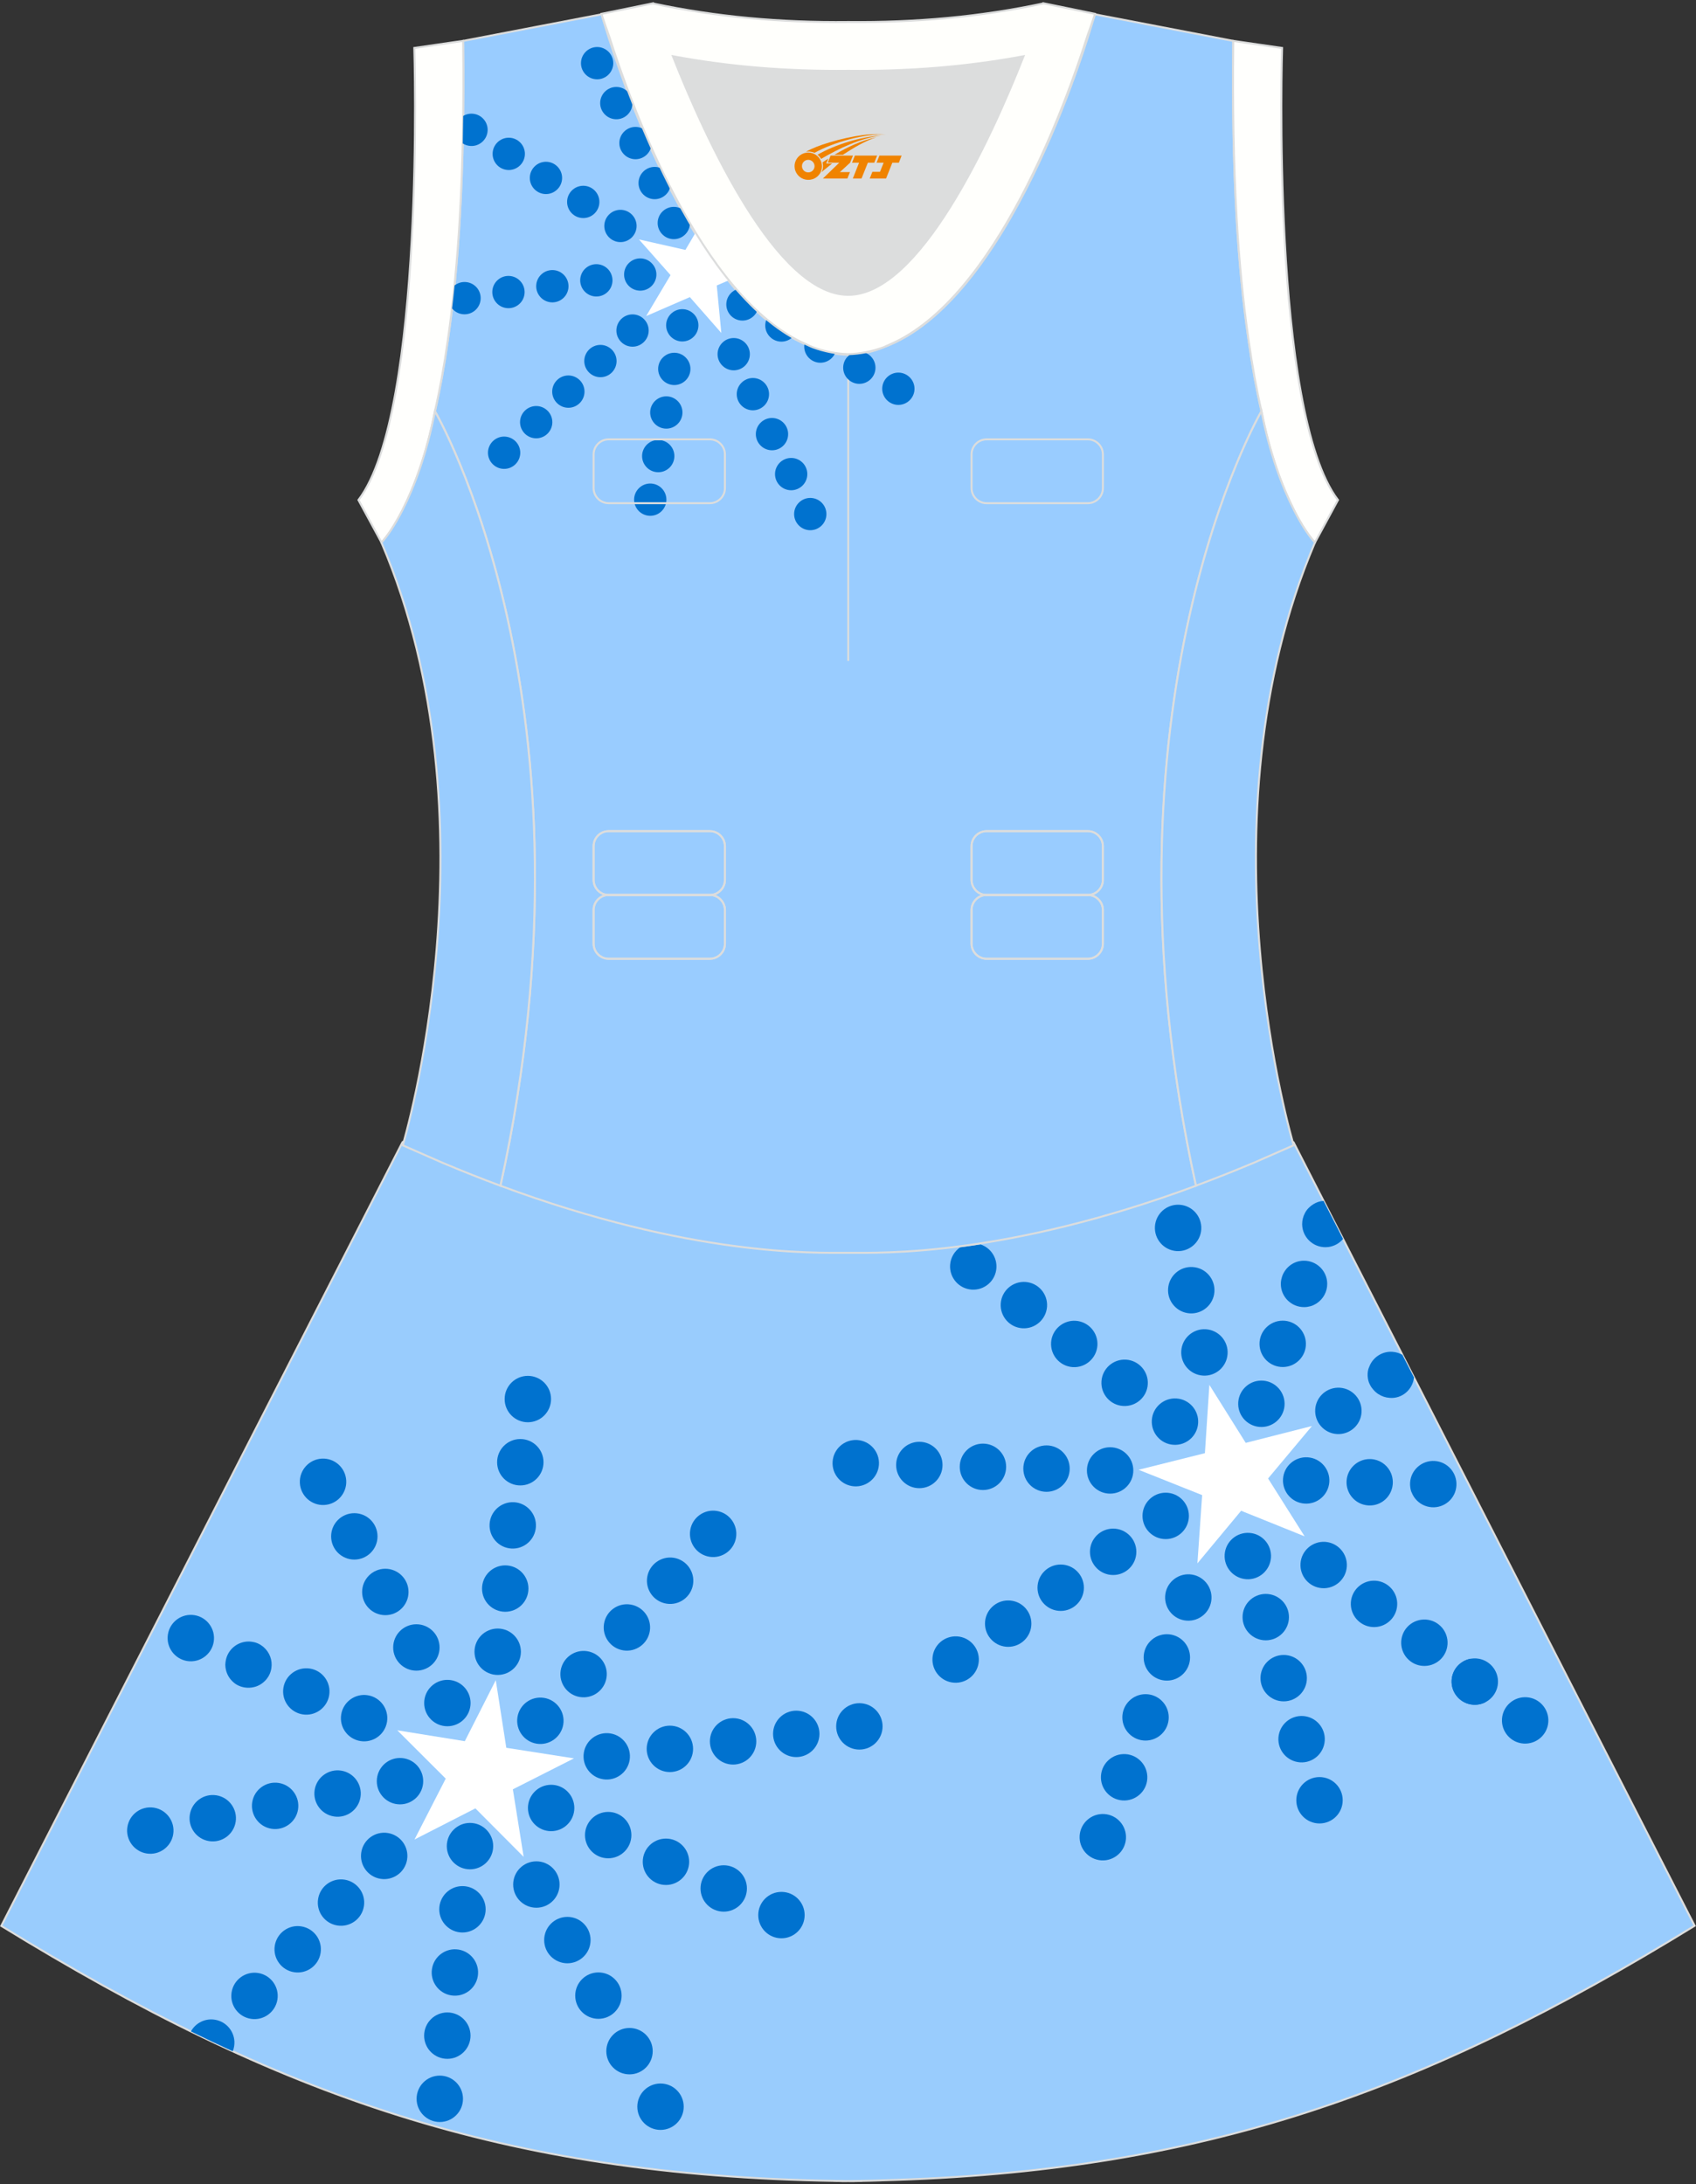 <?xml version="1.0" encoding="utf-8"?>
<!-- Generator: Adobe Illustrator 24.0.1, SVG Export Plug-In . SVG Version: 6.00 Build 0)  -->
<svg xmlns="http://www.w3.org/2000/svg" xmlns:xlink="http://www.w3.org/1999/xlink" version="1.1" id="图层_1" x="0px" y="0px" width="380.2px" height="489.6px" viewBox="0 0 380.2 489.6" enable-background="new 0 0 380.2 489.6" xml:space="preserve">
<rect x="0" y="0" width="380.2" height="489.6" fill="#333333" stroke="none"/>
<g>
	<path fill="#99CCFD" stroke="#DCDDDD" stroke-width="0.446" stroke-miterlimit="22.926" d="M90.17,256.14L0.29,431.69   c62.22,38.23,112.65,55.9,186.85,57.16v0.01c0.57,0.01,1.15,0.02,1.72,0.02v0.02h0.08l0,0c0.38,0,0.76-0.01,1.15-0.01h0.01h0.01   h0.01c0.38,0,0.76,0.01,1.15,0.01l0,0h0.08v-0.02c0.57-0.01,1.15-0.02,1.72-0.02v-0.01c1.4-0.02,2.81-0.06,4.21-0.11   c0.15-0.01,0.3-0.02,0.45-0.02c71.66-1.92,121.26-19.63,182.16-57.06l-89.9-175.6l0,0l0,0l-0.02-0.02h-0.01h-0.01l-8.95,3.93h-0.01   c-4.44,1.88-8.76,3.58-12.92,5.13c-38.45,14.29-64.53,15.04-75.03,15.05h-0.04h-0.06h-0.06h-0.05h-0.05h-0.01h-0.05h-0.05h-0.05   h-0.11h-0.05h-0.11h-0.05h-0.03h-0.02h-0.05h-0.05h-0.1H192h-0.05h-0.05h-0.05h-0.05h-0.02h-0.03h-0.05h-0.05h-0.05h-0.05h-0.05   h-0.05h-0.05h-0.05h-0.05h-0.01h-0.03h-0.05h-0.05h-0.05h-0.05h-0.04h-0.04h-0.04h-0.04h-0.04l0,0h-0.04h-0.04h-0.04h-0.04h-0.04   h-0.04h-0.04h-0.04h-0.04h-0.03h-0.01h-0.04h-0.04h-0.04h-0.04h-0.04h-0.03h-0.04h-0.03h-0.04h-0.02l0,0h-0.01h-0.02h-0.04H190   h-0.04h-0.04h-0.04h-0.04h-0.04h-0.04h-0.04h-0.01h-0.03h-0.04h-0.04h-0.04h-0.04h-0.04h-0.04h-0.04h-0.04h-0.04l0,0h-0.04h-0.04   h-0.04h-0.04h-0.05h-0.04h-0.05h-0.04h-0.05h-0.03h-0.01h-0.05h-0.05h-0.05h-0.05h-0.05h-0.05h-0.05h-0.05h-0.05h-0.03h-0.02h-0.05   h-0.05h-0.05h-0.05h-0.05h-0.1h-0.05h-0.05h-0.02h-0.03h-0.05h-0.11h-0.05h-0.11h-0.05h-0.05h-0.05h-0.01h-0.05h-0.05h-0.06h-0.05   h-0.06c-10.49-0.01-36.57-0.77-75.02-15.05c-4.16-1.54-8.47-3.24-12.92-5.13l0,0l-8.95-3.93l0,0l-0.01-0.01L90.17,256.14z"/>
	<path fill="#0072CF" d="M215.23,279.6c1.47-0.19,3-0.41,4.58-0.66c2.2,0.73,3.72,2.87,3.56,5.29c-0.19,2.87-2.67,5.03-5.54,4.84   c-2.86-0.2-5.03-2.67-4.84-5.54C213.1,281.89,213.97,280.47,215.23,279.6L215.23,279.6L215.23,279.6z M229.18,297.73   c-2.86-0.19-5.03-2.67-4.84-5.54c0.19-2.86,2.67-5.03,5.54-4.84c2.87,0.2,5.03,2.67,4.84,5.54   C234.51,295.76,232.04,297.92,229.18,297.73L229.18,297.73L229.18,297.73z M240.47,306.44c-2.86-0.19-5.03-2.67-4.84-5.54   c0.19-2.86,2.67-5.03,5.54-4.84c2.86,0.2,5.03,2.67,4.84,5.54C245.81,304.46,243.33,306.63,240.47,306.44L240.47,306.44   L240.47,306.44z M251.76,315.15c-2.87-0.19-5.03-2.67-4.84-5.54c0.19-2.86,2.67-5.03,5.54-4.84c2.86,0.2,5.03,2.67,4.84,5.54   S254.63,315.34,251.76,315.15L251.76,315.15L251.76,315.15z M263.05,323.85c-2.87-0.19-5.03-2.67-4.84-5.54   c0.19-2.86,2.67-5.03,5.54-4.84c2.86,0.19,5.03,2.67,4.84,5.54C268.4,321.88,265.92,324.05,263.05,323.85z"/>
	<path fill="#0072CF" d="M296.38,355.99c-2.86-0.19-5.03-2.67-4.84-5.54c0.19-2.86,2.67-5.03,5.54-4.84   c2.86,0.2,5.03,2.68,4.84,5.54C301.73,354.02,299.24,356.19,296.38,355.99z"/>
	<path fill="#0072CF" d="M318.96,373.41c-2.87-0.19-5.03-2.67-4.84-5.54s2.67-5.03,5.54-4.84c2.86,0.19,5.03,2.67,4.84,5.54   C324.3,371.44,321.83,373.6,318.96,373.41L318.96,373.41z"/>
	<path fill="#0072CF" d="M329.7,371.8l3.36,9.71c-0.83,0.45-1.79,0.67-2.8,0.6c-2.86-0.19-5.03-2.67-4.84-5.54   C325.58,374.14,327.4,372.21,329.7,371.8L329.7,371.8z"/>
	<path fill="#0072CF" d="M307.67,364.7c-2.86-0.2-5.03-2.67-4.84-5.54c0.19-2.86,2.67-5.03,5.54-4.84c2.86,0.2,5.03,2.67,4.84,5.54   S310.54,364.9,307.67,364.7L307.67,364.7z"/>
	<path fill="#0072CF" d="M306.71,337.44c-2.86-0.19-5.03-2.67-4.84-5.54c0.19-2.73,2.45-4.83,5.14-4.85h0.13l0,0h0.13l0,0l0.13,0.01   l0.13,0.01l0.13,0.01l0,0l0.13,0.02l0,0l0.13,0.02l0,0l0.13,0.02l0,0c1.76,0.34,3.18,1.57,3.82,3.17l0,0l0.04,0.12l0,0l0.04,0.12   l0,0l0.04,0.12l0,0l0.04,0.12l0,0l0.03,0.12l0,0l0.03,0.12l0,0l0.03,0.12l0,0l0.02,0.12l0,0l0.02,0.13l0,0l0.02,0.13l0,0l0.02,0.13   l0,0l0.01,0.13l0.01,0.13l0,0l0.01,0.13l0,0v0.13l0,0v0.13l0,0v0.13l-0.01,0.13l-0.01,0.13l-0.01,0.13l0,0l-0.02,0.13l0,0   l-0.02,0.13l-0.02,0.13l-0.02,0.13l-0.03,0.13l0,0l-0.03,0.12l0,0c-0.04,0.17-0.1,0.33-0.16,0.49l0,0   C311.11,336.2,309.05,337.6,306.71,337.44L306.71,337.44L306.71,337.44z M320.96,337.85c-1.48-0.1-2.78-0.81-3.66-1.88l0,0   c-0.31-0.38-0.58-0.81-0.77-1.27l0,0l-0.05-0.12l-0.02-0.04l-0.02-0.05l-0.01-0.02l-0.02-0.03l-0.02-0.05l-0.01-0.03l-0.01-0.02   l-0.02-0.05l-0.01-0.04v-0.01l-0.02-0.05l-0.02-0.05l0,0l-0.01-0.06l-0.02-0.06v-0.01l-0.01-0.05l-0.02-0.06v-0.02l-0.01-0.04   l-0.01-0.05l0,0l-0.01-0.06l-0.01-0.06l0,0c-0.02-0.08-0.03-0.15-0.04-0.23l-0.01-0.06c-0.05-0.35-0.06-0.7-0.04-1.06   c0.19-2.86,2.67-5.03,5.54-4.84c2.86,0.19,5.03,2.67,4.84,5.54C326.32,335.87,323.83,338.05,320.96,337.85L320.96,337.85   L320.96,337.85z M292.46,337.03c-2.87-0.19-5.03-2.67-4.84-5.53c0.19-2.87,2.67-5.03,5.54-4.84c2.86,0.19,5.03,2.67,4.84,5.53   C297.8,335.06,295.32,337.23,292.46,337.03z"/>
	<path fill="#0072CF" d="M316.98,308.76l-2.6-5.08c-0.66-0.37-1.41-0.61-2.22-0.67c-2.28-0.16-4.31,1.19-5.14,3.18l0,0l0,0   l-0.01,0.02v0.01l-0.04,0.1v0.01l-0.01,0.01l-0.04,0.1v0.01l-0.01,0.02l-0.01,0.02l-0.02,0.05l-0.01,0.02v0.01l-0.01,0.02   l-0.02,0.05l-0.01,0.02l-0.01,0.03l0,0l-0.01,0.02l-0.01,0.03l-0.01,0.05l-0.01,0.02l0,0l-0.03,0.1l-0.01,0.02l0,0l-0.01,0.03   l-0.02,0.1v0.01l-0.02,0.11l-0.01,0.01v0.01l-0.01,0.02l-0.01,0.08v0.01v0.01l-0.02,0.11v0.01l-0.02,0.12v0.01v0.02l-0.01,0.11l0,0   l-0.01,0.13l-0.01,0.1v0.06v0.03v0.07v0.02v0.1v0.01v0.08v0.01v0.07v0.01l0.01,0.09v0.01l0.01,0.1v0.02l0.01,0.07v0.02l0.01,0.07   l0.01,0.09l0,0l0.01,0.09l0.01,0.09l0,0l0.02,0.09l0.02,0.09v0.02l0.02,0.07v0.01l0.02,0.07v0.01l0.02,0.09l0,0l0.02,0.09   l0.01,0.03l0.02,0.06l0.02,0.06l0.01,0.02l0.03,0.09v0.01l0.03,0.08l0.01,0.04l0.02,0.04l0.03,0.07l0.01,0.01l0.04,0.08l0.01,0.02   l0.01,0.01l0.04,0.1l0,0l0.01,0.03l0.04,0.08l0,0l0.04,0.08l0.02,0.03l0.03,0.05l0.03,0.06l0.01,0.02l0.05,0.08l0.01,0.01   l0.06,0.11l0.02,0.03l0.05,0.07l0,0l0.05,0.08l0.02,0.02l0.04,0.05l0.04,0.05l0.02,0.02l0.05,0.07l0.01,0.01l0.05,0.07l0.03,0.03   l0.03,0.04l0.05,0.06l0.01,0.01l0.06,0.07l0.01,0.02l0.01,0.01l0.06,0.06l0.04,0.04l0.01,0.01l0.06,0.07l0,0l0.07,0.07l0.02,0.02   l0.04,0.04l0.05,0.05l0.02,0.02l0.07,0.06l0.01,0.01l0.06,0.05l0.04,0.03l0.03,0.03l0.02,0.02l0.1,0.08l0.02,0.01l0.02,0.02   l0.05,0.04l0.07,0.05l0.01,0.01c0.07,0.05,0.15,0.1,0.22,0.15h0.01c0.72,0.47,1.57,0.77,2.49,0.83   C314.26,313.58,316.68,311.52,316.98,308.76L316.98,308.76z M299.68,321.44c-2.86-0.19-5.03-2.67-4.84-5.54   c0.19-2.86,2.67-5.03,5.54-4.84c2.86,0.2,5.03,2.67,4.84,5.54S302.55,321.63,299.68,321.44z"/>
	<path fill="#0072CF" d="M287.49,296.03c-2.87,0.03-5.17,2.38-5.14,5.25s2.39,5.17,5.26,5.14s5.18-2.38,5.14-5.26   C292.71,298.3,290.36,295.99,287.49,296.03L287.49,296.03L287.49,296.03z M301.08,277.72l-4.37-8.54   c-0.82,0.06-1.58,0.31-2.25,0.72l0,0l0,0c-0.39,0.23-0.74,0.51-1.05,0.82l-0.01,0.01l-0.07,0.08l-0.01,0.01l-0.02,0.02l-0.06,0.06   l-0.01,0.01c-0.05,0.06-0.1,0.12-0.16,0.18l-0.01,0.01v0.01l-0.07,0.08v0.01l-0.02,0.02l-0.05,0.07l-0.01,0.01l-0.04,0.06   l-0.03,0.05l-0.02,0.02l-0.05,0.07l-0.01,0.01l-0.04,0.06l0,0l-0.04,0.07l-0.04,0.07l-0.04,0.07v0.01l-0.04,0.07l-0.04,0.07   c-0.39,0.74-0.62,1.59-0.61,2.49c0.03,2.87,2.39,5.17,5.26,5.14c0.2,0,0.4-0.02,0.6-0.04h0.01h0.01   C299.11,279.34,300.27,278.68,301.08,277.72L301.08,277.72z M287.23,286.8c-0.07,0.34-0.1,0.69-0.1,1.05   c0.03,2.87,2.38,5.17,5.26,5.14c0.45,0,0.88-0.07,1.3-0.18l0,0l0.12-0.03l0,0l0.12-0.04l0,0l0.12-0.04l0,0l0.12-0.04l0,0l0.12-0.05   l0,0l0.12-0.05l0,0l0.11-0.05l0,0c0.19-0.09,0.38-0.19,0.55-0.3l0,0c0.07-0.04,0.14-0.09,0.21-0.14l0,0   c1.37-0.95,2.27-2.54,2.25-4.34c-0.03-2.87-2.38-5.17-5.26-5.14l0,0h-0.13l0,0L292,282.6l-0.13,0.01l0,0l-0.13,0.01l0,0l-0.13,0.02   l0,0l-0.13,0.02l0,0l-0.13,0.02l0,0l-0.12,0.02l0,0l-0.12,0.03l0,0l-0.12,0.03l0,0l-0.12,0.03l0,0l-0.12,0.04l0,0l-0.12,0.04l0,0   l-0.12,0.04l0,0c-0.08,0.03-0.16,0.06-0.23,0.1l0,0l-0.11,0.05l0,0l-0.12,0.05l0,0l-0.11,0.06l0,0l-0.11,0.06l0,0l-0.11,0.06l0,0   l-0.11,0.07l0,0l-0.11,0.07l0,0c-0.07,0.04-0.14,0.09-0.21,0.14l0,0c-0.1,0.07-0.2,0.15-0.29,0.23l0,0l-0.09,0.08l0,0l-0.09,0.08   l0,0c-0.12,0.11-0.24,0.23-0.35,0.35l0,0c-0.05,0.06-0.11,0.13-0.16,0.19l0,0c-0.1,0.13-0.2,0.26-0.29,0.4l0,0   c-0.07,0.11-0.14,0.21-0.2,0.32l0,0l-0.06,0.11l0,0l-0.06,0.11l0,0c-0.04,0.07-0.07,0.15-0.11,0.23l0,0l-0.05,0.12l0,0l-0.05,0.12   l0,0l-0.04,0.12l0,0l-0.04,0.12l0,0l-0.04,0.12l0,0l-0.03,0.12l0,0l-0.03,0.12l0,0l-0.03,0.12l0,0L287.23,286.8L287.23,286.8   L287.23,286.8z M282.71,309.46c-2.87,0.03-5.17,2.39-5.14,5.26s2.38,5.17,5.26,5.14c2.87-0.03,5.18-2.39,5.14-5.25   C287.93,311.73,285.58,309.43,282.71,309.46z"/>
	<path fill="#0072CF" d="M267.4,284.01c-2.87-0.2-5.35,1.97-5.54,4.84c-0.2,2.86,1.98,5.35,4.84,5.54c2.87,0.19,5.35-1.98,5.54-4.84   C272.43,286.67,270.27,284.2,267.4,284.01L267.4,284.01L267.4,284.01z M264.45,270.05c-2.86-0.2-5.35,1.97-5.54,4.84   c-0.19,2.86,1.97,5.34,4.84,5.54c2.86,0.19,5.35-1.98,5.54-4.84C269.48,272.72,267.32,270.24,264.45,270.05L264.45,270.05   L264.45,270.05z M270.35,297.96c-2.87-0.2-5.35,1.98-5.54,4.84s1.97,5.34,4.84,5.54s5.35-1.98,5.54-4.84   C275.39,300.63,273.21,298.15,270.35,297.96z"/>
	<path fill="#0072CF" d="M71.31,425.65c0.45-2.84,3.11-4.77,5.95-4.32c2.83,0.45,4.77,3.12,4.32,5.95   c-0.45,2.84-3.12,4.77-5.95,4.32C72.78,431.15,70.85,428.49,71.31,425.65L71.31,425.65L71.31,425.65z M42.8,455.35   c3.14,1.54,6.26,3.02,9.38,4.45c0.14-0.36,0.25-0.74,0.31-1.13c0.45-2.83-1.48-5.5-4.32-5.95   C45.95,452.36,43.82,453.48,42.8,455.35L42.8,455.35z M61.6,436.12c-0.45,2.83,1.48,5.5,4.32,5.95c2.84,0.45,5.5-1.48,5.95-4.32   s-1.48-5.5-4.32-5.95C64.72,431.34,62.06,433.28,61.6,436.12L61.6,436.12L61.6,436.12z M51.92,446.57L51.92,446.57   c0.45-2.83,3.12-4.77,5.95-4.32c2.84,0.45,4.77,3.12,4.32,5.95c-0.45,2.83-3.11,4.77-5.95,4.32   C53.4,452.08,51.46,449.41,51.92,446.57L51.92,446.57z M80.99,415.19c-0.45,2.84,1.48,5.5,4.32,5.95s5.51-1.49,5.95-4.32   c0.45-2.84-1.48-5.5-4.32-5.95C84.1,410.42,81.44,412.35,80.99,415.19z"/>
	<circle fill="#0072CF" cx="89.67" cy="399.25" r="5.2"/>
	<path fill="#0072CF" d="M42.56,406.74c0.45-2.84,3.11-4.77,5.95-4.32c2.83,0.45,4.77,3.12,4.32,5.95   c-0.45,2.84-3.12,4.77-5.95,4.32C44.04,412.24,42.1,409.58,42.56,406.74L42.56,406.74z"/>
	<path fill="#0072CF" d="M56.54,403.97c0.45-2.83,3.12-4.77,5.95-4.32c2.83,0.45,4.77,3.11,4.32,5.95   c-0.45,2.83-3.11,4.77-5.95,4.32C58.03,409.47,56.1,406.81,56.54,403.97L56.54,403.97z"/>
	<path fill="#0072CF" d="M70.54,401.21c0.45-2.84,3.12-4.77,5.95-4.32c2.84,0.45,4.77,3.11,4.32,5.95   c-0.45,2.84-3.11,4.77-5.95,4.32C72.02,406.71,70.09,404.04,70.54,401.21L70.54,401.21z"/>
	<polygon fill="#FFFFFF" points="111.14,376.61 104.2,390.29 89.06,387.85 99.92,398.68 92.92,412.33 106.57,405.35 117.39,416.22    114.97,401.08 128.67,394.14 113.5,391.77  "/>
	<circle fill="#0072CF" cx="100.29" cy="381.74" r="5.2"/>
	<circle fill="#0072CF" cx="93.34" cy="369.28" r="5.2"/>
	<circle fill="#0072CF" cx="86.38" cy="356.84" r="5.2"/>
	<circle fill="#0072CF" cx="79.43" cy="344.38" r="5.2"/>
	
		<ellipse transform="matrix(0.999 -0.055 0.055 0.999 -18.245 4.516)" fill="#0072CF" cx="72.48" cy="331.95" rx="5.2" ry="5.2"/>
	<circle fill="#0072CF" cx="111.57" cy="370.24" r="5.2"/>
	<circle fill="#0072CF" cx="113.26" cy="356.08" r="5.2"/>
	<path fill="#0072CF" d="M109.81,341.1c0.45-2.83,3.11-4.77,5.95-4.32c2.83,0.45,4.77,3.12,4.32,5.95   c-0.45,2.84-3.11,4.77-5.95,4.32C111.29,346.6,109.36,343.94,109.81,341.1z"/>
	<circle fill="#0072CF" cx="116.64" cy="327.76" r="5.2"/>
	<circle fill="#0072CF" cx="118.33" cy="313.6" r="5.2"/>
	<circle fill="#0072CF" cx="120.24" cy="422.42" r="5.2"/>
	<circle fill="#0072CF" cx="127.19" cy="434.87" r="5.2"/>
	<circle fill="#0072CF" cx="134.15" cy="447.32" r="5.2"/>
	<circle fill="#0072CF" cx="141.12" cy="459.77" r="5.2"/>
	<circle fill="#0072CF" cx="148.07" cy="472.22" r="5.2"/>
	<circle fill="#0072CF" cx="105.36" cy="413.81" r="5.2"/>
	<circle fill="#0072CF" cx="103.67" cy="427.97" r="5.2"/>
	<path fill="#0072CF" d="M96.84,441.32c0.45-2.84,3.12-4.77,5.95-4.32c2.84,0.45,4.77,3.12,4.32,5.95   c-0.45,2.84-3.11,4.77-5.95,4.32C98.32,446.82,96.39,444.15,96.84,441.32z"/>
	<circle fill="#0072CF" cx="100.28" cy="456.29" r="5.2"/>
	<circle fill="#0072CF" cx="98.59" cy="470.45" r="5.2"/>
	<g>
		<path fill="#0072CF" d="M76.49,384.31c0.45-2.84,3.12-4.77,5.95-4.32c2.83,0.45,4.77,3.11,4.32,5.95    c-0.45,2.84-3.11,4.77-5.95,4.32C77.96,389.81,76.03,387.15,76.49,384.31L76.49,384.31L76.49,384.31z M50.59,372.34    c0.4-2.57,2.63-4.4,5.16-4.39h0.13l0,0l0.13,0.01l0,0l0.13,0.01l0,0l0.13,0.01l0,0l0.13,0.02l0.13,0.02l0.13,0.02l0.13,0.02    l0.13,0.03l0.13,0.03l0,0l0.13,0.03l0,0l0.12,0.04l0,0l0.12,0.04l0,0l0.12,0.04l0,0l0.12,0.05l0,0l0.12,0.05l0,0l0.12,0.05l0,0    l0.12,0.06l0,0l0.11,0.06l0,0l0.11,0.06l0,0l0.11,0.06l0,0l0.11,0.07l0,0l0.1,0.07l0,0l0.1,0.07l0,0l0.1,0.07l0,0l0.1,0.07    c0.1,0.07,0.2,0.16,0.29,0.24l0,0c1.28,1.14,1.97,2.89,1.68,4.7c-0.1,0.62-0.3,1.2-0.59,1.71l0,0l-0.06,0.11l0,0l-0.07,0.11l0,0    l-0.07,0.1l0,0l-0.07,0.1l0,0l-0.07,0.1l0,0l-0.07,0.1l0,0l-0.08,0.1l0,0l-0.08,0.1l0,0l-0.08,0.09l0,0l-0.08,0.09l0,0l-0.09,0.09    l0,0l-0.09,0.09l0,0l-0.09,0.08l0,0L59.15,377l0,0l-0.09,0.08l0,0l-0.1,0.08l0,0l-0.1,0.08l0,0c-0.07,0.05-0.13,0.1-0.2,0.15l0,0    l-0.11,0.07l0,0l-0.11,0.07l0,0l-0.11,0.07l0,0l-0.11,0.06l0,0l-0.11,0.06l0,0L58,377.78l0,0l-0.11,0.05l0,0l-0.11,0.05l0,0    l-0.12,0.05l0,0l-0.12,0.05l0,0l-0.12,0.04l0,0l-0.12,0.04l0,0l-0.12,0.04l0,0l-0.12,0.03l0,0c-0.08,0.02-0.16,0.04-0.25,0.06l0,0    c-0.62,0.14-1.28,0.16-1.94,0.06c-0.26-0.04-0.52-0.1-0.77-0.18l0,0l-0.12-0.04l0,0l-0.12-0.04l0,0l-0.12-0.05l0,0l-0.12-0.05l0,0    l-0.12-0.05l0,0l-0.11-0.05l0,0l-0.12-0.06l0,0l-0.11-0.06l0,0l-0.11-0.06l0,0l-0.11-0.07l-0.11-0.07l0,0l-0.1-0.07l-0.1-0.07    l-0.1-0.08l-0.1-0.08l0,0l-0.09-0.08l0,0l-0.09-0.08l-0.09-0.08l0,0l-0.09-0.09l-0.09-0.09l0,0l-0.08-0.09l0,0l-0.08-0.09l0,0    l-0.08-0.09l0,0l-0.08-0.09l0,0l-0.08-0.1l0,0l-0.07-0.1l0,0c-0.3-0.4-0.53-0.85-0.7-1.33l0,0c-0.03-0.08-0.05-0.16-0.08-0.24l0,0    l-0.03-0.12l0,0c-0.02-0.08-0.04-0.16-0.06-0.24l0,0c-0.03-0.12-0.05-0.25-0.07-0.37l0,0l-0.02-0.12l0,0l-0.01-0.13l0,0    l-0.01-0.12l0,0l-0.01-0.13l0,0l-0.01-0.13l0,0v-0.13C50.52,372.87,50.55,372.61,50.59,372.34L50.59,372.34L50.59,372.34z     M37.64,366.36c0.45-2.84,3.11-4.77,5.95-4.32c2.83,0.45,4.77,3.12,4.32,5.96c-0.45,2.83-3.11,4.77-5.95,4.32    C39.13,371.86,37.19,369.2,37.64,366.36L37.64,366.36L37.64,366.36z M63.53,378.33c0.45-2.83,3.12-4.77,5.95-4.32    c2.84,0.45,4.77,3.12,4.32,5.95c-0.45,2.83-3.11,4.77-5.95,4.32C65.02,383.83,63.08,381.16,63.53,378.33L63.53,378.33    L63.53,378.33z M58.88,377.29l-0.2,0.15C58.75,377.39,58.81,377.34,58.88,377.29z"/>
	</g>
	<path fill="#0072CF" d="M154.73,343c0.45-2.84,3.12-4.77,5.95-4.32c2.84,0.45,4.77,3.12,4.32,5.95c-0.45,2.84-3.11,4.77-5.95,4.32   C156.22,348.5,154.28,345.84,154.73,343L154.73,343L154.73,343z M145.09,353.51c-0.45,2.83,1.48,5.5,4.32,5.95   c2.83,0.46,5.5-1.48,5.95-4.32s-1.48-5.5-4.32-5.96C148.21,348.74,145.54,350.68,145.09,353.51L145.09,353.51L145.09,353.51z    M135.4,363.98c0.45-2.84,3.11-4.77,5.95-4.32c2.83,0.45,4.77,3.11,4.32,5.95c-0.45,2.83-3.12,4.77-5.95,4.32   C136.88,369.48,134.95,366.81,135.4,363.98L135.4,363.98L135.4,363.98z M125.69,374.44c-0.45,2.84,1.48,5.5,4.32,5.95   c2.83,0.45,5.5-1.48,5.95-4.32s-1.48-5.5-4.32-5.95C128.82,369.67,126.15,371.6,125.69,374.44L125.69,374.44L125.69,374.44z    M116,384.9c0.45-2.84,3.11-4.77,5.95-4.32c2.83,0.45,4.77,3.12,4.32,5.95c-0.45,2.83-3.12,4.77-5.95,4.32   C117.49,390.4,115.56,387.74,116,384.9z"/>
	<path fill="#0072CF" d="M141.15,394.5c0.45-2.83-1.48-5.5-4.32-5.95c-2.84-0.45-5.5,1.48-5.95,4.32s1.48,5.5,4.32,5.95   C138.03,399.27,140.7,397.34,141.15,394.5z"/>
	<circle fill="#0072CF" cx="150.17" cy="392.01" r="5.2"/>
	<circle fill="#0072CF" cx="164.34" cy="390.33" r="5.2"/>
	<circle fill="#0072CF" cx="178.5" cy="388.65" r="5.2"/>
	<circle fill="#0072CF" cx="192.65" cy="386.97" r="5.2"/>
	
		<ellipse transform="matrix(0.995 -0.099 0.099 0.995 -39.344 14.131)" fill="#0072CF" cx="123.38" cy="405.37" rx="5.2" ry="5.2"/>
	<circle fill="#0072CF" cx="136.34" cy="411.34" r="5.2"/>
	<circle fill="#0072CF" cx="149.29" cy="417.32" r="5.2"/>
	<circle fill="#0072CF" cx="162.24" cy="423.3" r="5.2"/>
	<circle fill="#0072CF" cx="175.18" cy="429.27" r="5.2"/>
	<polygon fill="#FFFFFF" points="255.24,329.45 269.49,335.13 268.43,350.43 278.23,338.64 292.46,344.37 284.27,331.4    294.11,319.64 279.26,323.42 271.11,310.42 270.11,325.73  "/>
	<circle fill="#0072CF" cx="261.32" cy="339.79" r="5.2"/>
	<circle fill="#0072CF" cx="249.54" cy="347.84" r="5.2"/>
	<circle fill="#0072CF" cx="237.78" cy="355.89" r="5.2"/>
	<circle fill="#0072CF" cx="226.01" cy="363.94" r="5.2"/>
	<path fill="#0072CF" d="M213.88,377.18c-2.86-0.19-5.03-2.67-4.84-5.54c0.19-2.86,2.67-5.03,5.54-4.84   c2.86,0.19,5.03,2.67,4.84,5.54C219.23,375.2,216.75,377.37,213.88,377.18z"/>
	<circle fill="#0072CF" cx="248.86" cy="329.6" r="5.2"/>
	<circle fill="#0072CF" cx="234.6" cy="329.19" r="5.2"/>
	<circle fill="#0072CF" cx="220.35" cy="328.79" r="5.2"/>
	<circle fill="#0072CF" cx="206.09" cy="328.38" r="5.2"/>
	<path fill="#0072CF" d="M191.49,333.16c-2.86-0.19-5.04-2.67-4.84-5.54c0.2-2.86,2.67-5.03,5.54-4.84c2.87,0.2,5.03,2.67,4.84,5.54   C196.83,331.19,194.35,333.35,191.49,333.16z"/>
	<path fill="#0072CF" d="M279.38,353.98c-2.86-0.2-5.03-2.67-4.84-5.54c0.19-2.86,2.67-5.03,5.54-4.84s5.03,2.67,4.84,5.54   C284.71,352.01,282.24,354.18,279.38,353.98z"/>
	<ellipse fill="#0072CF" cx="283.75" cy="362.48" rx="5.2" ry="5.2"/>
	<circle fill="#0072CF" cx="287.77" cy="376.16" r="5.2"/>
	<path fill="#0072CF" d="M291.43,395.03c-2.86-0.2-5.03-2.67-4.84-5.54c0.2-2.86,2.68-5.03,5.54-4.84c2.87,0.19,5.04,2.67,4.84,5.54   C296.77,393.06,294.3,395.23,291.43,395.03z"/>
	<circle fill="#0072CF" cx="295.8" cy="403.53" r="5.2"/>
	<path fill="#0072CF" d="M266.04,363.27c-2.86-0.19-5.03-2.67-4.84-5.54c0.19-2.86,2.67-5.03,5.54-4.84   c2.86,0.2,5.03,2.67,4.84,5.54S268.9,363.46,266.04,363.27z"/>
	<circle fill="#0072CF" cx="261.58" cy="371.51" r="5.2"/>
	<circle fill="#0072CF" cx="256.8" cy="384.95" r="5.2"/>
	<path fill="#0072CF" d="M251.65,403.57c-2.87-0.2-5.03-2.67-4.84-5.54c0.19-2.86,2.67-5.03,5.54-4.84c2.86,0.2,5.03,2.67,4.84,5.54   C257.01,401.59,254.53,403.76,251.65,403.57z"/>
	<path fill="#0072CF" d="M246.87,417c-2.87-0.2-5.03-2.67-4.84-5.54c0.19-2.86,2.67-5.03,5.54-4.84c2.86,0.19,5.03,2.67,4.84,5.54   C252.21,415.03,249.74,417.19,246.87,417z"/>
	<path fill="#0072CF" d="M330.26,382.12c-2.86-0.19-5.03-2.67-4.84-5.54s2.67-5.03,5.54-4.84c2.86,0.2,5.03,2.68,4.84,5.54   S333.13,382.31,330.26,382.12L330.26,382.12z"/>
	<path fill="#0072CF" d="M341.55,390.82c-2.86-0.19-5.03-2.67-4.84-5.54c0.19-2.86,2.67-5.03,5.54-4.84   c2.86,0.19,5.03,2.67,4.84,5.54S344.42,391.01,341.55,390.82L341.55,390.82z"/>
	<path fill="#0072CF" d="M28.56,409.51c0.45-2.84,3.11-4.77,5.95-4.32c2.83,0.45,4.77,3.12,4.32,5.95   c-0.45,2.84-3.12,4.77-5.95,4.32C30.05,415.01,28.11,412.34,28.56,409.51L28.56,409.51z"/>
	<path fill="#99CCFF" stroke="#DCDDDD" stroke-width="0.446" stroke-miterlimit="22.926" d="M276.46,9.83   c0.01-0.22,0.01-0.43,0.01-0.64C276.46,9.4,276.46,9.61,276.46,9.83L276.46,9.83L276.46,9.83L276.46,9.83z M103.83,9.83   c0-0.22-0.01-0.43-0.01-0.64C103.82,9.4,103.83,9.61,103.83,9.83L103.83,9.83L103.83,9.83L103.83,9.83z M103.08,48.74   c0-0.02,0-0.03,0-0.04c0-0.02,0-0.03,0.01-0.04c0.67-11.89,0.89-24.67,0.75-38.15c0-0.22-0.01-0.45-0.01-0.67l-0.01-0.65   c0-0.01,0-0.02,0-0.02l31.03-5.96c0,0,0.07,0.22,0.21,0.63c2.06,7.12,19.21,63.84,47.16,74c2.59,1.07,5.24,1.66,7.93,1.66   c2.69,0,5.34-0.59,7.93-1.66c27.95-10.17,45.1-66.87,47.16-74c0.14-0.41,0.21-0.63,0.21-0.63l31.03,5.96c0,0,0,0.01,0,0.02   l-0.01,0.64c0,0.22-0.01,0.44-0.01,0.67c-0.15,13.49,0.07,26.27,0.75,38.15c0,0.02,0,0.03,0,0.04c0,0.02,0,0.03,0,0.04   c0,0.05,0.01,0.1,0.01,0.15c0.56,9.72,1.43,18.84,2.67,27.24c0,0.01,0,0.02,0,0.02c0.81,5.77,1.78,11.13,2.9,16.05   c0,0-38.41,65.64-14.68,173.6c-42.78,15.87-70.24,15.03-77.96,15.03s-35.18,0.85-77.96-15.03c23.73-107.96-14.68-173.6-14.68-173.6   c1.12-4.92,2.09-10.27,2.9-16.05c0-0.01,0-0.01,0-0.02c1.23-8.41,2.11-17.53,2.66-27.24C103.07,48.83,103.08,48.78,103.08,48.74z"/>
	<path fill="none" stroke="#DCDDDD" stroke-width="0.446" stroke-miterlimit="22.926" d="M190.15,79.39v68.76V79.39z"/>
	<path fill="#FFFFFD" stroke="#DCDDDD" stroke-width="0.446" stroke-miterlimit="22.926" d="M276.46,9.83   c-0.16,13.75,0.06,26.77,0.75,38.86c0,0.02,0,0.03,0,0.04c0.56,9.68,1.43,18.79,2.67,27.39c0,0.01,0,0.02,0,0.02   c0.82,5.77,1.78,11.13,2.91,16.05v0.01c1.89,9.63,4.68,17.01,7.25,22.1c0.01,0.01,0.01,0.01,0.01,0.02   c1.72,3.39,3.39,5.83,4.72,7.3l5.17-9.54c-15.12-19.87-12.53-101.33-12.53-101.33l-10.93-1.58c0,0.01,0,0.01,0,0.02   C276.46,9.4,276.46,9.61,276.46,9.83z"/>
	<path fill="#FFFFFD" stroke="#DCDDDD" stroke-width="0.446" stroke-miterlimit="22.926" d="M103.83,9.83   c0.16,13.75-0.05,26.77-0.75,38.86c0,0.02,0,0.03,0,0.04c-0.56,9.68-1.43,18.79-2.67,27.39c0,0.01,0,0.02,0,0.02   c-0.82,5.77-1.79,11.13-2.9,16.05v0.01c-1.89,9.63-4.68,17.01-7.25,22.1c0,0.01-0.01,0.01-0.01,0.02c-1.72,3.39-3.39,5.83-4.72,7.3   l-5.17-9.54C95.46,92.21,92.88,10.75,92.88,10.75l10.94-1.59c0,0.01,0,0.01,0,0.02C103.82,9.4,103.83,9.61,103.83,9.83z"/>
	<path fill="#99CCFE" stroke="#DCDDDD" stroke-width="0.446" stroke-miterlimit="22.926" d="M97.5,92.19   c0,0,38.41,65.64,14.68,173.6c-4.16-1.55-8.47-3.25-12.92-5.13h-0.01l-8.95-3.93l0,0l-0.01-0.01c0,0,21.87-72.71-4.77-135.09   l-0.01-0.02c1.21-1.29,2.91-3.73,4.72-7.3c0,0,0.01-0.01,0.01-0.02C92.88,109.09,95.65,101.67,97.5,92.19L97.5,92.19z"/>
	<path fill="#99CCFE" stroke="#DCDDDD" stroke-width="0.446" stroke-miterlimit="22.926" d="M282.79,92.17   c0,0-38.41,65.64-14.68,173.6c4.16-1.55,8.47-3.25,12.92-5.12h0.01l8.95-3.93l0,0l0.01-0.01c0,0-21.87-72.7,4.77-135.09l0.01-0.02   c-1.21-1.29-2.91-3.73-4.71-7.3c0-0.01-0.01-0.02-0.01-0.02C287.42,109.07,284.64,101.65,282.79,92.17L282.79,92.17z"/>
	<path fill="#0072CF" d="M106.53,69.55c-1.5,1.32-3.79,1.18-5.11-0.32l-0.07-0.09c0.2-1.69,0.39-3.42,0.56-5.16   c1.5-1.17,3.67-0.99,4.95,0.46C108.17,65.93,108.03,68.22,106.53,69.55L106.53,69.55L106.53,69.55z M116.38,68.18   c-1.51,1.32-3.79,1.18-5.11-0.32c-1.33-1.5-1.18-3.79,0.32-5.11s3.79-1.18,5.11,0.33C118.02,64.57,117.88,66.86,116.38,68.18   L116.38,68.18L116.38,68.18z M126.22,66.87c-1.51,1.33-3.79,1.18-5.11-0.32c-1.33-1.5-1.18-3.79,0.32-5.11s3.79-1.18,5.11,0.32   S127.72,65.55,126.22,66.87L126.22,66.87L126.22,66.87z M136.08,65.56c-1.5,1.32-3.79,1.18-5.11-0.33   c-1.32-1.5-1.18-3.79,0.32-5.11s3.79-1.18,5.11,0.32C137.72,61.95,137.58,64.24,136.08,65.56L136.08,65.56L136.08,65.56z    M145.92,64.25c-1.5,1.32-3.79,1.18-5.11-0.32s-1.18-3.79,0.32-5.11s3.79-1.18,5.11,0.33C147.57,60.63,147.42,62.92,145.92,64.25z"/>
	<g>
		<path fill="#0072CF" d="M142.71,50.65c0-1.99-1.63-3.62-3.62-3.62c-2,0-3.62,1.63-3.62,3.62c0,2,1.63,3.62,3.62,3.62    C141.08,54.27,142.71,52.64,142.71,50.65z"/>
		<path fill="#0072CF" d="M134.37,45.26c0-2-1.63-3.62-3.62-3.62c-2,0-3.62,1.63-3.62,3.62c0,2,1.63,3.62,3.62,3.62    C132.74,48.89,134.37,47.26,134.37,45.26z"/>
		<path fill="#0072CF" d="M126.01,39.88c0-1.99-1.63-3.62-3.62-3.62c-1.99,0-3.62,1.63-3.62,3.62c0,2,1.63,3.62,3.62,3.62    C124.38,43.5,126.01,41.87,126.01,39.88z"/>
		<path fill="#0072CF" d="M117.67,34.49c0-1.99-1.62-3.62-3.62-3.62s-3.62,1.63-3.62,3.62c0,2,1.63,3.62,3.62,3.62    S117.67,36.48,117.67,34.49z"/>
		<path fill="#0072CF" d="M103.74,32.15c1.33,0.85,3.11,0.77,4.35-0.33c1.5-1.32,1.65-3.61,0.32-5.11c-1.17-1.33-3.1-1.6-4.57-0.72    C103.81,28.06,103.78,30.12,103.74,32.15z"/>
	</g>
	<g>
		<path fill="#0072CF" d="M156.57,72.92c0-2-1.63-3.62-3.62-3.62c-1.99,0-3.62,1.63-3.62,3.62c0,1.99,1.63,3.62,3.62,3.62    C154.95,76.54,156.57,74.92,156.57,72.92z"/>
		<g>
			<path fill="#0072CF" d="M154.78,82.69c0-1.99-1.63-3.62-3.62-3.62c-2,0-3.62,1.63-3.62,3.62c0,1.99,1.63,3.62,3.62,3.62     C153.15,86.31,154.78,84.69,154.78,82.69z"/>
			<path fill="#0072CF" d="M152.99,92.46c0-2-1.63-3.62-3.62-3.62c-2,0-3.62,1.63-3.62,3.62c0,1.99,1.63,3.62,3.62,3.62     C151.36,96.08,152.99,94.46,152.99,92.46z"/>
			<path fill="#0072CF" d="M151.18,102.23c0-1.99-1.62-3.62-3.62-3.62c-1.99,0-3.62,1.63-3.62,3.62c0,2,1.63,3.62,3.62,3.62     C149.56,105.86,151.18,104.23,151.18,102.23z"/>
		</g>
		<path fill="#0072CF" d="M149.39,112c0-2-1.63-3.62-3.62-3.62c-2,0-3.62,1.63-3.62,3.62c0,2,1.63,3.62,3.62,3.62    C147.76,115.63,149.39,114,149.39,112z"/>
	</g>
	<g>
		<path fill="#0072CF" d="M145.42,74.09c0-2-1.63-3.62-3.62-3.62c-2,0-3.62,1.63-3.62,3.62c0,2,1.63,3.62,3.62,3.62    C143.79,77.71,145.42,76.08,145.42,74.09z"/>
		<g>
			<path fill="#0072CF" d="M138.22,80.93c0-1.99-1.63-3.62-3.62-3.62c-2,0-3.62,1.63-3.62,3.62c0,2,1.63,3.62,3.62,3.62     C136.6,84.56,138.22,82.93,138.22,80.93z"/>
			<path fill="#0072CF" d="M131.03,87.78c0-2-1.63-3.62-3.62-3.62c-2,0-3.62,1.63-3.62,3.62c0,1.99,1.63,3.62,3.62,3.62     C129.4,91.41,131.03,89.78,131.03,87.78z"/>
			<path fill="#0072CF" d="M123.82,94.63c0-1.99-1.63-3.62-3.62-3.62c-1.99,0-3.62,1.63-3.62,3.62c0,1.99,1.63,3.62,3.62,3.62     C122.2,98.25,123.82,96.63,123.82,94.63z"/>
		</g>
		<path fill="#0072CF" d="M116.63,101.48c0-2-1.63-3.62-3.62-3.62c-1.99,0-3.62,1.63-3.62,3.62c0,2,1.63,3.62,3.62,3.62    C115,105.11,116.63,103.48,116.63,101.48z"/>
	</g>
	<g>
		<path fill="#0072CF" d="M170.06,68.24c0-2-1.63-3.62-3.62-3.62c-2,0-3.62,1.63-3.62,3.62c0,2,1.63,3.62,3.62,3.62    S170.06,70.23,170.06,68.24z"/>
		<g>
			<path fill="#0072CF" d="M178.79,72.96c0-1.99-1.63-3.62-3.62-3.62c-1.99,0-3.62,1.63-3.62,3.62c0,1.99,1.63,3.62,3.62,3.62     C177.17,76.58,178.79,74.96,178.79,72.96z"/>
			<path fill="#0072CF" d="M187.53,77.69c0-1.99-1.63-3.62-3.62-3.62c-1.99,0-3.62,1.63-3.62,3.62c0,1.99,1.63,3.62,3.62,3.62     C185.9,81.31,187.53,79.68,187.53,77.69z"/>
			<path fill="#0072CF" d="M196.26,82.42c0-2-1.63-3.62-3.62-3.62c-2,0-3.62,1.63-3.62,3.62c0,1.99,1.63,3.62,3.62,3.62     C194.64,86.04,196.26,84.41,196.26,82.42z"/>
		</g>
		<path fill="#0072CF" d="M205.01,87.14c0-1.99-1.63-3.62-3.62-3.62s-3.62,1.63-3.62,3.62c0,1.99,1.63,3.62,3.62,3.62    S205.01,89.14,205.01,87.14z"/>
	</g>
	<g>
		<path fill="#0072CF" d="M168.1,79.39c0-1.99-1.63-3.62-3.62-3.62c-2,0-3.62,1.63-3.62,3.62c0,1.99,1.63,3.62,3.62,3.62    C166.48,83.01,168.1,81.39,168.1,79.39z"/>
		<g>
			<path fill="#0072CF" d="M172.4,88.35c0-1.99-1.63-3.62-3.62-3.62c-1.99,0-3.62,1.63-3.62,3.62c0,2,1.63,3.62,3.62,3.62     S172.4,90.35,172.4,88.35z"/>
			<path fill="#0072CF" d="M176.68,97.31c0-2-1.63-3.62-3.62-3.62c-2,0-3.62,1.63-3.62,3.62s1.63,3.62,3.62,3.62     C175.06,100.94,176.68,99.31,176.68,97.31z"/>
			<path fill="#0072CF" d="M180.98,106.27c0-2-1.63-3.62-3.62-3.62c-2,0-3.62,1.63-3.62,3.62c0,2,1.63,3.62,3.62,3.62     C179.35,109.89,180.98,108.27,180.98,106.27z"/>
		</g>
		<path fill="#0072CF" d="M185.26,115.23c0-2-1.63-3.62-3.62-3.62c-1.99,0-3.62,1.63-3.62,3.62s1.63,3.62,3.62,3.62    C183.64,118.85,185.26,117.23,185.26,115.23z"/>
	</g>
	<polygon fill="#FFFFFF" points="144.85,70.85 154.65,66.6 161.7,74.63 160.68,63.99 170.49,59.77 160.07,57.46 159.08,46.82    153.65,56.02 143.24,53.67 150.32,61.67  "/>
	<g>
		<path fill="#0072CF" d="M154.67,49.99c0-2-1.63-3.62-3.62-3.62c-2,0-3.62,1.63-3.62,3.62c0,1.99,1.63,3.62,3.62,3.62    C153.04,53.61,154.67,51.98,154.67,49.99z"/>
		<g>
			<path fill="#0072CF" d="M150.38,41.03c0-1.99-1.63-3.62-3.62-3.62c-2,0-3.62,1.63-3.62,3.62c0,1.99,1.63,3.62,3.62,3.62     C148.75,44.65,150.38,43.02,150.38,41.03z"/>
			<path fill="#0072CF" d="M146.08,32.07c0-1.99-1.63-3.62-3.62-3.62c-2,0-3.62,1.63-3.62,3.62s1.63,3.62,3.62,3.62     C144.45,35.69,146.08,34.07,146.08,32.07z"/>
			<path fill="#0072CF" d="M141.78,23.11c0-1.99-1.63-3.62-3.62-3.62c-2,0-3.62,1.63-3.62,3.62s1.63,3.62,3.62,3.62     C140.15,26.74,141.78,25.11,141.78,23.11z"/>
		</g>
		<path fill="#0072CF" d="M137.48,14.16c0-1.99-1.63-3.62-3.62-3.62c-1.99,0-3.62,1.63-3.62,3.62c0,2,1.63,3.62,3.62,3.62    C135.86,17.78,137.48,16.15,137.48,14.16z"/>
	</g>
	<path fill="#DCDDDD" d="M229.45,12.61c-7.45,18.85-23.33,53.48-39.3,53.48s-31.84-34.63-39.3-53.48   c12.62,2.36,25.74,3.42,39.3,3.27l0,0C203.71,16.03,216.82,14.98,229.45,12.61z"/>
	<path fill="#FFFFFC" stroke="#DCDDDD" stroke-width="0.446" stroke-miterlimit="22.926" d="M229.45,12.61   c-7.45,18.85-23.33,53.48-39.3,53.48s-31.84-34.63-39.3-53.48c12.62,2.36,25.74,3.42,39.3,3.27l0,0   C203.71,16.03,216.82,14.98,229.45,12.61L229.45,12.61L229.45,12.61L229.45,12.61z M190.15,79.39c2.73-0.08,5.37-0.62,7.93-1.55   c0.47-0.2,0.94-0.41,1.41-0.63c23.88-10.33,39.58-54.32,44.29-69.18c0.71-1.97,1.2-3.42,1.46-4.19l0.21-0.74l-11.6-2.38   c0,0-0.01,0.02-0.02,0.06c-13.96,2.98-28.54,4.31-43.68,4.15l0,0c-15.14,0.17-29.72-1.17-43.69-4.14   c-0.01-0.04-0.02-0.06-0.02-0.06L134.85,3.1l0.21,0.74c0.26,0.77,0.75,2.22,1.46,4.19c4.71,14.86,20.41,58.85,44.29,69.18   c0.47,0.23,0.94,0.44,1.4,0.63C184.76,78.77,187.42,79.3,190.15,79.39z"/>
	<g>
		<path fill="none" stroke="#DCDDDD" stroke-width="0.446" stroke-miterlimit="22.926" d="M221.18,186.3h22.68    c1.86,0,3.38,1.52,3.38,3.38v7.55c0,1.85-1.52,3.38-3.38,3.38h-22.68c-1.86,0-3.38-1.52-3.38-3.38v-7.55    C217.79,187.82,219.32,186.3,221.18,186.3z"/>
		<path fill="none" stroke="#DCDDDD" stroke-width="0.446" stroke-miterlimit="22.926" d="M221.18,186.3h22.68    c1.86,0,3.38,1.52,3.38,3.38v7.55c0,1.85-1.52,3.38-3.38,3.38h-22.68c-1.86,0-3.38-1.52-3.38-3.38v-7.55    C217.79,187.82,219.32,186.3,221.18,186.3z"/>
		<path fill="none" stroke="#DCDDDD" stroke-width="0.446" stroke-miterlimit="22.926" d="M136.45,186.3h22.68    c1.86,0,3.38,1.52,3.38,3.38v7.55c0,1.85-1.52,3.38-3.38,3.38h-22.68c-1.86,0-3.38-1.52-3.38-3.38v-7.55    C133.07,187.82,134.59,186.3,136.45,186.3z"/>
		<path fill="none" stroke="#DCDDDD" stroke-width="0.446" stroke-miterlimit="22.926" d="M136.45,186.3h22.68    c1.86,0,3.38,1.52,3.38,3.38v7.55c0,1.85-1.52,3.38-3.38,3.38h-22.68c-1.86,0-3.38-1.52-3.38-3.38v-7.55    C133.07,187.82,134.59,186.3,136.45,186.3z"/>
		<path fill="none" stroke="#DCDDDD" stroke-width="0.446" stroke-miterlimit="22.926" d="M221.18,200.61h22.68    c1.86,0,3.38,1.52,3.38,3.38v7.55c0,1.85-1.52,3.37-3.38,3.37h-22.68c-1.86,0-3.38-1.52-3.38-3.38v-7.55    C217.79,202.13,219.32,200.61,221.18,200.61z"/>
		<path fill="none" stroke="#DCDDDD" stroke-width="0.446" stroke-miterlimit="22.926" d="M221.18,200.61h22.68    c1.86,0,3.38,1.52,3.38,3.38v7.55c0,1.85-1.52,3.37-3.38,3.37h-22.68c-1.86,0-3.38-1.52-3.38-3.38v-7.55    C217.79,202.13,219.32,200.61,221.18,200.61z"/>
		<path fill="none" stroke="#DCDDDD" stroke-width="0.446" stroke-miterlimit="22.926" d="M136.45,200.61h22.68    c1.86,0,3.38,1.52,3.38,3.38v7.55c0,1.85-1.52,3.37-3.38,3.37h-22.68c-1.86,0-3.38-1.52-3.38-3.38v-7.55    C133.07,202.13,134.59,200.61,136.45,200.61z"/>
		<path fill="none" stroke="#DCDDDD" stroke-width="0.446" stroke-miterlimit="22.926" d="M136.45,200.61h22.68    c1.86,0,3.38,1.52,3.38,3.38v7.55c0,1.85-1.52,3.37-3.38,3.37h-22.68c-1.86,0-3.38-1.52-3.38-3.38v-7.55    C133.07,202.13,134.59,200.61,136.45,200.61z"/>
		<path fill="none" stroke="#DCDDDD" stroke-width="0.446" stroke-miterlimit="22.926" d="M221.18,98.48h22.68    c1.86,0,3.38,1.52,3.38,3.38v7.56c0,1.85-1.52,3.37-3.38,3.37h-22.68c-1.86,0-3.38-1.52-3.38-3.38v-7.55    C217.79,100,219.32,98.48,221.18,98.48z"/>
		<path fill="none" stroke="#DCDDDD" stroke-width="0.446" stroke-miterlimit="22.926" d="M136.45,98.48h22.68    c1.86,0,3.38,1.52,3.38,3.38v7.56c0,1.85-1.52,3.37-3.38,3.37h-22.68c-1.86,0-3.38-1.52-3.38-3.38v-7.55    C133.07,100,134.59,98.48,136.45,98.48z"/>
	</g>
	
</g>
<g id="图层_x0020_1">
	<path fill="#F08300" d="M178.3,38.28c0.416,1.136,1.472,1.984,2.752,2.032c0.144,0,0.304,0,0.448-0.016h0.016   c0.016,0,0.064,0,0.128-0.016c0.032,0,0.048-0.016,0.08-0.016c0.064-0.016,0.144-0.032,0.224-0.048c0.016,0,0.016,0,0.032,0   c0.192-0.048,0.4-0.112,0.576-0.208c0.192-0.096,0.4-0.224,0.608-0.384c0.672-0.56,1.104-1.408,1.104-2.352   c0-0.224-0.032-0.448-0.08-0.672l0,0C184.14,36.4,184.09,36.23,184.01,36.05C183.54,34.96,182.46,34.2,181.19,34.2C179.5,34.2,178.12,35.57,178.12,37.27C178.12,37.62,178.18,37.96,178.3,38.28L178.3,38.28L178.3,38.28z M182.6,37.3L182.6,37.3C182.57,38.08,181.91,38.68,181.13,38.64C180.34,38.61,179.75,37.96,179.78,37.17c0.032-0.784,0.688-1.376,1.472-1.344   C182.02,35.86,182.63,36.53,182.6,37.3L182.6,37.3z"/>
	<polygon fill="#F08300" points="196.63,34.88 ,195.99,36.47 ,194.55,36.47 ,193.13,40.02 ,191.18,40.02 ,192.58,36.47 ,191,36.47    ,191.64,34.88"/>
	<path fill="#F08300" d="M198.6,30.15c-1.008-0.096-3.024-0.144-5.056,0.112c-2.416,0.304-5.152,0.912-7.616,1.664   C183.88,32.53,182.01,33.25,180.66,34.02C180.86,33.99,181.05,33.97,181.24,33.97c0.48,0,0.944,0.112,1.36,0.288   C186.7,31.94,193.9,29.89,198.6,30.15L198.6,30.15L198.6,30.15z"/>
	<path fill="#F08300" d="M184.07,35.62c4-2.368,8.88-4.672,13.488-5.248c-4.608,0.288-10.224,2-14.288,4.304   C183.59,34.93,183.86,35.25,184.07,35.62C184.07,35.62,184.07,35.62,184.07,35.62z"/>
	<polygon fill="#F08300" points="202.12,34.88 ,201.5,36.47 ,200.04,36.47 ,198.63,40.02 ,198.17,40.02 ,196.66,40.02 ,194.97,40.02    ,195.56,38.52 ,197.27,38.52 ,198.09,36.47 ,196.5,36.47 ,197.14,34.88"/>
	<polygon fill="#F08300" points="191.21,34.88 ,190.57,36.47 ,188.28,38.58 ,190.54,38.58 ,189.96,40.02 ,184.47,40.02 ,188.14,36.47    ,185.56,36.47 ,186.2,34.88"/>
	<path fill="#F08300" d="M196.49,30.74c-3.376,0.752-6.464,2.192-9.424,3.952h1.888C191.38,33.12,193.72,31.69,196.49,30.74z    M185.69,35.56C185.06,35.94,185,35.99,184.39,36.4c0.064,0.256,0.112,0.544,0.112,0.816c0,0.496-0.112,0.976-0.32,1.392   c0.176-0.16,0.32-0.304,0.432-0.4c0.272-0.24,0.768-0.64,1.6-1.296l0.32-0.256H185.21l0,0L185.69,35.56L185.69,35.56L185.69,35.56z"/>
</g>
</svg>
